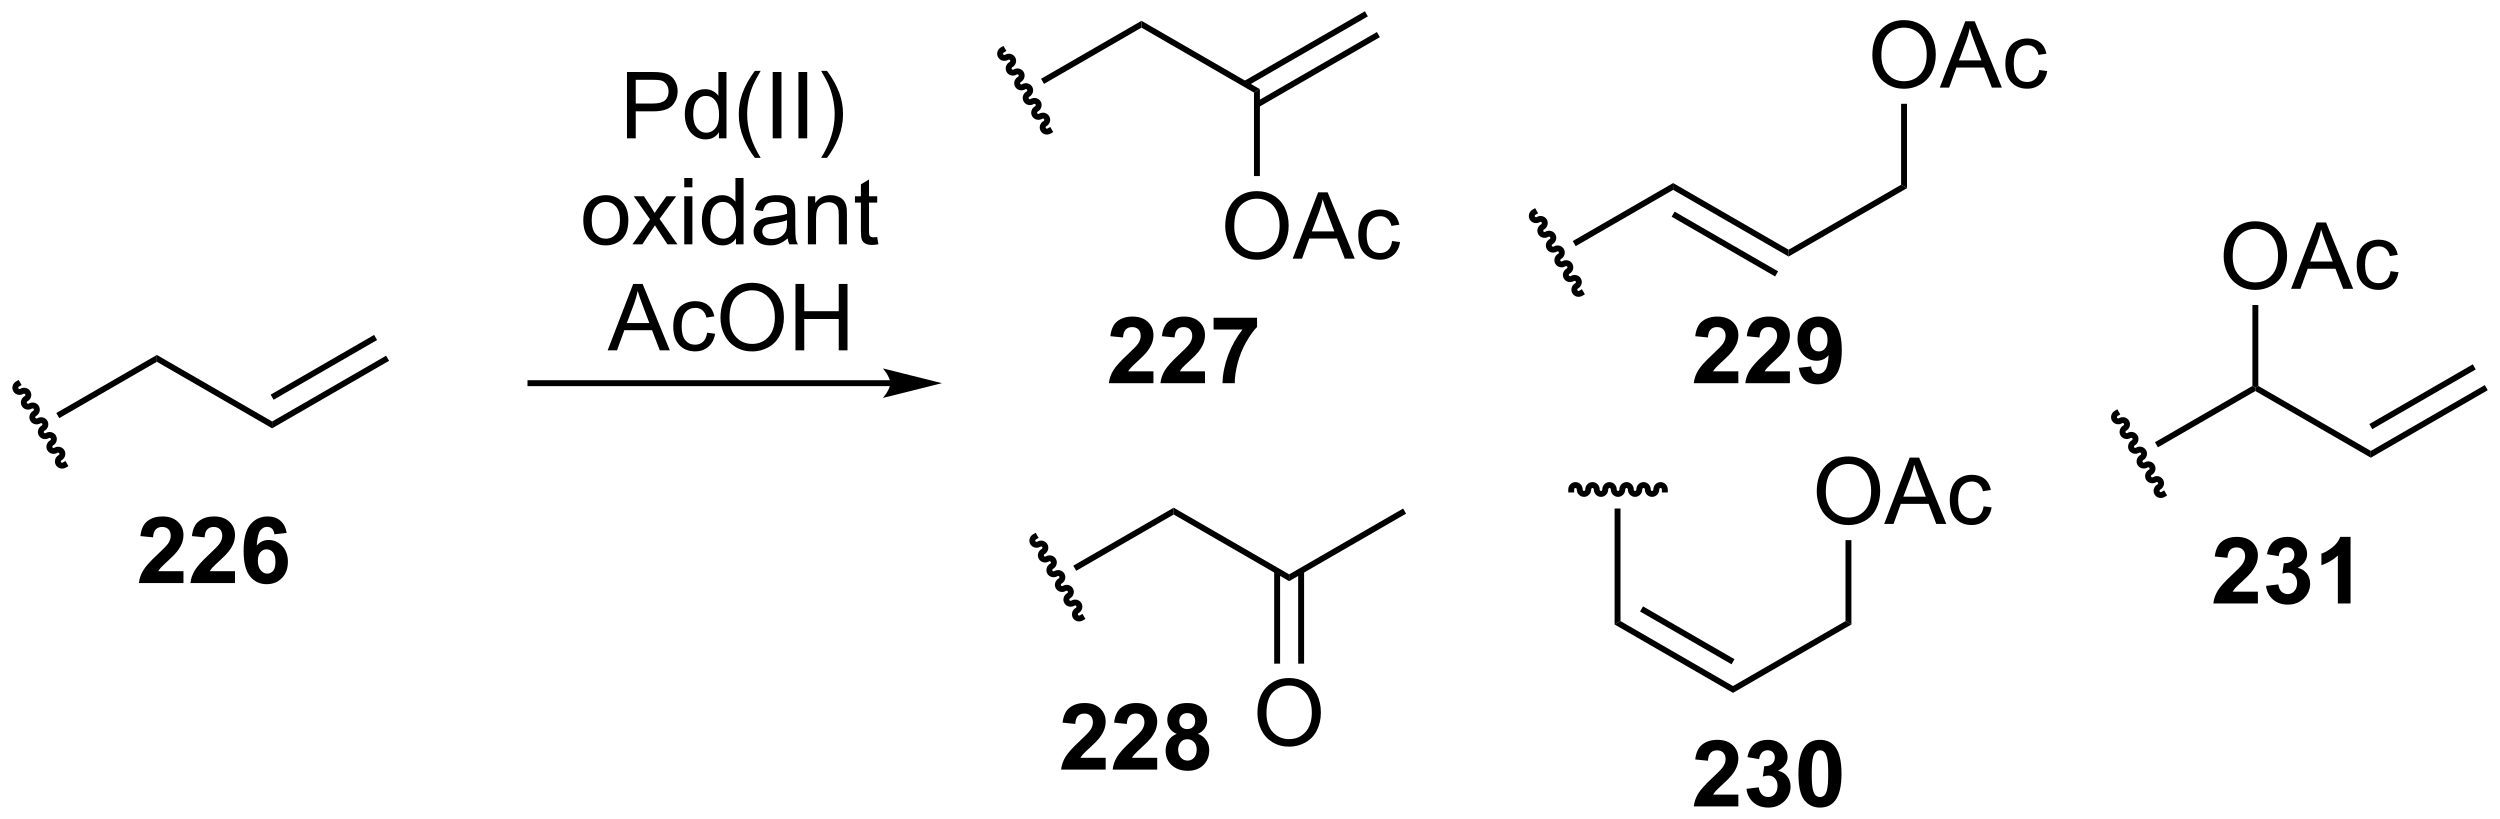 <?xml version="1.0" encoding="UTF-8"?>
<!DOCTYPE svg PUBLIC '-//W3C//DTD SVG 1.0//EN'
          'http://www.w3.org/TR/2001/REC-SVG-20010904/DTD/svg10.dtd'>
<svg stroke-dasharray="none" shape-rendering="auto" xmlns="http://www.w3.org/2000/svg" font-family="'Dialog'" text-rendering="auto" width="592" fill-opacity="1" color-interpolation="auto" color-rendering="auto" preserveAspectRatio="xMidYMid meet" font-size="12px" viewBox="0 0 592 194" fill="black" xmlns:xlink="http://www.w3.org/1999/xlink" stroke="black" image-rendering="auto" stroke-miterlimit="10" stroke-linecap="square" stroke-linejoin="miter" font-style="normal" stroke-width="1" height="194" stroke-dashoffset="0" font-weight="normal" stroke-opacity="1"
><!--Generated by the Batik Graphics2D SVG Generator--><defs id="genericDefs"
  /><g
  ><defs id="defs1"
    ><clipPath clipPathUnits="userSpaceOnUse" id="clipPath1"
      ><path d="M2.29 0.813 L224.196 0.813 L224.196 73.524 L2.29 73.524 L2.29 0.813 Z"
      /></clipPath
      ><clipPath clipPathUnits="userSpaceOnUse" id="clipPath2"
      ><path d="M1.301 -0.972 L1.301 69.718 L217.037 69.718 L217.037 -0.972 Z"
      /></clipPath
    ></defs
    ><g transform="scale(2.667,2.667) translate(-2.29,-0.813) matrix(1.029,0,0,1.029,0.952,1.813)"
    ><path d="M6.413 35.108 L6.157 34.666 L14.826 29.661 L14.826 30.25 Z" stroke="none" clip-path="url(#clipPath2)"
    /></g
    ><g transform="matrix(2.743,0,0,2.743,-3.569,2.667)"
    ><path d="M14.826 30.25 L14.826 29.661 L24.793 35.415 L24.793 36.004 Z" stroke="none" clip-path="url(#clipPath2)"
    /></g
    ><g transform="matrix(2.743,0,0,2.743,-3.569,2.667)"
    ><path d="M24.793 36.004 L24.793 35.415 L34.632 29.734 L34.888 30.176 ZM24.921 33.538 L33.852 28.382 L33.597 27.94 L24.666 33.097 Z" stroke="none" clip-path="url(#clipPath2)"
    /></g
    ><g stroke-width="0.51" transform="matrix(2.743,0,0,2.743,-3.569,2.667)"
    ><path fill="none" d="M2.819 32.175 C2.636 32.28 2.57 32.508 2.671 32.684 C2.772 32.86 3.003 32.917 3.186 32.811 C3.369 32.705 3.6 32.762 3.701 32.938 C3.803 33.114 3.736 33.342 3.553 33.447 C3.37 33.553 3.304 33.781 3.406 33.957 C3.507 34.133 3.738 34.189 3.921 34.084 C4.104 33.978 4.334 34.035 4.436 34.21 C4.537 34.386 4.471 34.614 4.288 34.72 C4.105 34.825 4.039 35.054 4.14 35.229 C4.242 35.405 4.473 35.462 4.655 35.356 C4.838 35.251 5.069 35.307 5.171 35.483 C5.272 35.659 5.206 35.887 5.023 35.992 C4.84 36.098 4.774 36.326 4.875 36.502 C4.977 36.678 5.207 36.734 5.39 36.629 C5.573 36.523 5.804 36.58 5.905 36.755 C6.007 36.931 5.941 37.159 5.758 37.265 C5.575 37.371 5.508 37.599 5.61 37.775 C5.711 37.95 5.942 38.007 6.125 37.901 C6.308 37.796 6.539 37.852 6.64 38.028 C6.742 38.204 6.675 38.432 6.492 38.538 C6.309 38.643 6.243 38.871 6.345 39.047 C6.446 39.223 6.677 39.279 6.86 39.174" clip-path="url(#clipPath2)"
    /></g
    ><g transform="matrix(2.743,0,0,2.743,-3.569,2.667)"
    ><path d="M78.155 31.851 L47.095 31.851 L46.84 31.851 L46.84 32.361 L47.095 32.361 L78.155 32.361 L78.41 32.361 L78.41 31.851 L78.155 31.851 ZM82.62 32.106 L77.518 30.831 C77.518 30.831 78.155 31.548 78.155 32.106 C78.155 32.664 77.518 33.382 77.518 33.382 Z" stroke="none" clip-path="url(#clipPath2)"
    /></g
    ><g transform="matrix(2.743,0,0,2.743,-3.569,2.667)"
    ><path d="M55.427 10.969 L55.427 5.242 L57.589 5.242 Q58.159 5.242 58.458 5.297 Q58.88 5.367 59.164 5.565 Q59.45 5.761 59.625 6.117 Q59.8 6.471 59.8 6.899 Q59.8 7.628 59.333 8.136 Q58.87 8.641 57.654 8.641 L56.185 8.641 L56.185 10.969 L55.427 10.969 ZM56.185 7.964 L57.667 7.964 Q58.401 7.964 58.708 7.69 Q59.018 7.417 59.018 6.922 Q59.018 6.563 58.836 6.307 Q58.654 6.05 58.357 5.969 Q58.167 5.917 57.651 5.917 L56.185 5.917 L56.185 7.964 ZM63.365 10.969 L63.365 10.445 Q62.971 11.063 62.206 11.063 Q61.708 11.063 61.292 10.789 Q60.878 10.516 60.648 10.026 Q60.419 9.534 60.419 8.899 Q60.419 8.276 60.625 7.771 Q60.833 7.266 61.247 6.997 Q61.661 6.727 62.175 6.727 Q62.55 6.727 62.841 6.886 Q63.135 7.042 63.318 7.297 L63.318 5.242 L64.018 5.242 L64.018 10.969 L63.365 10.969 ZM61.143 8.899 Q61.143 9.695 61.479 10.091 Q61.815 10.485 62.271 10.485 Q62.732 10.485 63.055 10.107 Q63.378 9.729 63.378 8.956 Q63.378 8.104 63.05 7.706 Q62.721 7.307 62.24 7.307 Q61.771 7.307 61.456 7.69 Q61.143 8.073 61.143 8.899 ZM66.468 12.654 Q65.884 11.919 65.481 10.935 Q65.079 9.948 65.079 8.893 Q65.079 7.964 65.382 7.112 Q65.733 6.125 66.468 5.143 L66.97 5.143 Q66.499 5.956 66.345 6.305 Q66.108 6.844 65.97 7.43 Q65.803 8.159 65.803 8.899 Q65.803 10.776 66.97 12.654 L66.468 12.654 ZM68.007 10.969 L68.007 5.242 L68.764 5.242 L68.764 10.969 L68.007 10.969 ZM70.229 10.969 L70.229 5.242 L70.987 5.242 L70.987 10.969 L70.229 10.969 ZM72.694 12.654 L72.189 12.654 Q73.358 10.776 73.358 8.899 Q73.358 8.164 73.189 7.44 Q73.056 6.854 72.819 6.315 Q72.665 5.964 72.189 5.143 L72.694 5.143 Q73.428 6.125 73.78 7.112 Q74.079 7.964 74.079 8.893 Q74.079 9.948 73.676 10.935 Q73.272 11.919 72.694 12.654 Z" stroke="none" clip-path="url(#clipPath2)"
    /></g
    ><g transform="matrix(2.743,0,0,2.743,-3.569,2.667)"
    ><path d="M51.657 18.043 Q51.657 16.892 52.298 16.338 Q52.835 15.877 53.603 15.877 Q54.46 15.877 55.001 16.437 Q55.545 16.997 55.545 17.986 Q55.545 18.786 55.303 19.247 Q55.064 19.705 54.605 19.96 Q54.147 20.213 53.603 20.213 Q52.733 20.213 52.194 19.655 Q51.657 19.096 51.657 18.043 ZM52.382 18.043 Q52.382 18.84 52.728 19.239 Q53.077 19.634 53.603 19.634 Q54.126 19.634 54.473 19.236 Q54.822 18.838 54.822 18.02 Q54.822 17.252 54.473 16.856 Q54.124 16.457 53.603 16.457 Q53.077 16.457 52.728 16.853 Q52.382 17.247 52.382 18.043 ZM55.901 20.119 L57.417 17.963 L56.013 15.97 L56.893 15.97 L57.529 16.942 Q57.708 17.221 57.818 17.408 Q57.99 17.15 58.135 16.95 L58.833 15.97 L59.674 15.97 L58.24 17.924 L59.784 20.119 L58.919 20.119 L58.068 18.83 L57.841 18.481 L56.753 20.119 L55.901 20.119 ZM60.372 15.2 L60.372 14.392 L61.075 14.392 L61.075 15.2 L60.372 15.2 ZM60.372 20.119 L60.372 15.97 L61.075 15.97 L61.075 20.119 L60.372 20.119 ZM64.837 20.119 L64.837 19.596 Q64.444 20.213 63.678 20.213 Q63.181 20.213 62.764 19.939 Q62.35 19.666 62.121 19.176 Q61.892 18.684 61.892 18.049 Q61.892 17.426 62.098 16.921 Q62.306 16.416 62.72 16.148 Q63.134 15.877 63.647 15.877 Q64.022 15.877 64.314 16.036 Q64.608 16.192 64.79 16.447 L64.79 14.392 L65.491 14.392 L65.491 20.119 L64.837 20.119 ZM62.616 18.049 Q62.616 18.846 62.952 19.241 Q63.288 19.634 63.743 19.634 Q64.204 19.634 64.527 19.257 Q64.85 18.879 64.85 18.106 Q64.85 17.254 64.522 16.856 Q64.194 16.457 63.712 16.457 Q63.243 16.457 62.928 16.84 Q62.616 17.223 62.616 18.049 ZM69.302 19.606 Q68.911 19.939 68.549 20.077 Q68.19 20.213 67.776 20.213 Q67.091 20.213 66.724 19.879 Q66.357 19.543 66.357 19.025 Q66.357 18.721 66.495 18.468 Q66.635 18.215 66.859 18.064 Q67.083 17.911 67.365 17.832 Q67.573 17.778 67.99 17.728 Q68.841 17.627 69.245 17.486 Q69.247 17.34 69.247 17.301 Q69.247 16.872 69.049 16.697 Q68.779 16.457 68.247 16.457 Q67.753 16.457 67.516 16.632 Q67.279 16.806 67.167 17.247 L66.479 17.153 Q66.573 16.713 66.786 16.442 Q67.003 16.168 67.409 16.023 Q67.815 15.877 68.349 15.877 Q68.88 15.877 69.211 16.002 Q69.544 16.127 69.701 16.317 Q69.857 16.504 69.919 16.793 Q69.956 16.973 69.956 17.442 L69.956 18.379 Q69.956 19.361 70 19.622 Q70.044 19.879 70.177 20.119 L69.443 20.119 Q69.333 19.9 69.302 19.606 ZM69.245 18.036 Q68.862 18.192 68.096 18.301 Q67.661 18.364 67.482 18.442 Q67.302 18.52 67.203 18.671 Q67.107 18.822 67.107 19.004 Q67.107 19.286 67.32 19.473 Q67.534 19.661 67.943 19.661 Q68.349 19.661 68.664 19.483 Q68.982 19.306 69.13 18.997 Q69.245 18.759 69.245 18.293 L69.245 18.036 ZM71.046 20.119 L71.046 15.97 L71.678 15.97 L71.678 16.559 Q72.134 15.877 72.999 15.877 Q73.374 15.877 73.686 16.012 Q74.001 16.145 74.157 16.364 Q74.314 16.582 74.376 16.884 Q74.415 17.08 74.415 17.567 L74.415 20.119 L73.712 20.119 L73.712 17.596 Q73.712 17.166 73.629 16.952 Q73.548 16.739 73.34 16.614 Q73.132 16.486 72.85 16.486 Q72.4 16.486 72.074 16.773 Q71.749 17.056 71.749 17.853 L71.749 20.119 L71.046 20.119 ZM77.029 19.489 L77.13 20.111 Q76.833 20.174 76.599 20.174 Q76.216 20.174 76.005 20.054 Q75.794 19.931 75.708 19.733 Q75.622 19.536 75.622 18.903 L75.622 16.517 L75.107 16.517 L75.107 15.97 L75.622 15.97 L75.622 14.942 L76.323 14.52 L76.323 15.97 L77.029 15.97 L77.029 16.517 L76.323 16.517 L76.323 18.942 Q76.323 19.244 76.359 19.33 Q76.396 19.416 76.479 19.468 Q76.565 19.517 76.721 19.517 Q76.838 19.517 77.029 19.489 Z" stroke="none" clip-path="url(#clipPath2)"
    /></g
    ><g transform="matrix(2.743,0,0,2.743,-3.569,2.667)"
    ><path d="M53.762 29.269 L55.962 23.542 L56.78 23.542 L59.124 29.269 L58.259 29.269 L57.592 27.535 L55.197 27.535 L54.569 29.269 L53.762 29.269 ZM55.415 26.917 L57.358 26.917 L56.759 25.331 Q56.486 24.607 56.353 24.144 Q56.243 24.693 56.045 25.238 L55.415 26.917 ZM62.345 27.748 L63.038 27.839 Q62.923 28.553 62.457 28.959 Q61.991 29.363 61.311 29.363 Q60.46 29.363 59.941 28.805 Q59.423 28.248 59.423 27.209 Q59.423 26.537 59.645 26.035 Q59.868 25.529 60.324 25.279 Q60.78 25.027 61.314 25.027 Q61.991 25.027 62.42 25.368 Q62.85 25.709 62.97 26.339 L62.288 26.443 Q62.189 26.027 61.941 25.816 Q61.694 25.605 61.342 25.605 Q60.811 25.605 60.478 25.985 Q60.147 26.365 60.147 27.191 Q60.147 28.027 60.467 28.407 Q60.788 28.785 61.303 28.785 Q61.717 28.785 61.993 28.532 Q62.272 28.277 62.345 27.748 ZM63.499 26.48 Q63.499 25.053 64.264 24.248 Q65.03 23.441 66.241 23.441 Q67.032 23.441 67.668 23.821 Q68.306 24.199 68.639 24.876 Q68.975 25.553 68.975 26.412 Q68.975 27.285 68.624 27.972 Q68.272 28.66 67.626 29.014 Q66.983 29.368 66.236 29.368 Q65.428 29.368 64.79 28.977 Q64.155 28.584 63.827 27.91 Q63.499 27.232 63.499 26.48 ZM64.28 26.49 Q64.28 27.527 64.835 28.123 Q65.392 28.717 66.233 28.717 Q67.087 28.717 67.639 28.115 Q68.194 27.514 68.194 26.41 Q68.194 25.709 67.957 25.188 Q67.72 24.667 67.264 24.381 Q66.811 24.092 66.243 24.092 Q65.439 24.092 64.858 24.646 Q64.28 25.199 64.28 26.49 ZM69.974 29.269 L69.974 23.542 L70.732 23.542 L70.732 25.894 L73.708 25.894 L73.708 23.542 L74.466 23.542 L74.466 29.269 L73.708 29.269 L73.708 26.568 L70.732 26.568 L70.732 29.269 L69.974 29.269 Z" stroke="none" clip-path="url(#clipPath2)"
    /></g
    ><g transform="matrix(2.743,0,0,2.743,-3.569,2.667)"
    ><path d="M94.21 48.303 L93.955 47.861 L102.624 42.856 L102.624 43.445 Z" stroke="none" clip-path="url(#clipPath2)"
    /></g
    ><g transform="matrix(2.743,0,0,2.743,-3.569,2.667)"
    ><path d="M102.624 43.445 L102.624 42.856 L112.591 48.61 L112.591 49.199 Z" stroke="none" clip-path="url(#clipPath2)"
    /></g
    ><g transform="matrix(2.743,0,0,2.743,-3.569,2.667)"
    ><path d="M112.591 49.199 L112.591 48.61 L122.43 42.929 L122.685 43.371 Z" stroke="none" clip-path="url(#clipPath2)"
    /></g
    ><g stroke-width="0.51" transform="matrix(2.743,0,0,2.743,-3.569,2.667)"
    ><path fill="none" d="M90.616 45.37 C90.433 45.475 90.367 45.703 90.468 45.879 C90.57 46.055 90.8 46.112 90.984 46.006 C91.166 45.9 91.397 45.957 91.499 46.133 C91.6 46.309 91.534 46.537 91.351 46.642 C91.168 46.748 91.102 46.976 91.203 47.152 C91.305 47.327 91.535 47.384 91.718 47.279 C91.901 47.173 92.132 47.23 92.233 47.405 C92.335 47.581 92.269 47.809 92.086 47.915 C91.903 48.02 91.836 48.249 91.938 48.424 C92.039 48.6 92.27 48.657 92.453 48.551 C92.636 48.446 92.867 48.502 92.968 48.678 C93.07 48.854 93.003 49.082 92.82 49.187 C92.637 49.293 92.571 49.521 92.673 49.697 C92.774 49.873 93.005 49.929 93.188 49.824 C93.371 49.718 93.601 49.775 93.703 49.95 C93.804 50.126 93.738 50.354 93.555 50.46 C93.372 50.566 93.306 50.794 93.407 50.969 C93.509 51.145 93.739 51.202 93.922 51.096 C94.105 50.991 94.336 51.047 94.438 51.223 C94.539 51.399 94.473 51.627 94.29 51.733 C94.107 51.838 94.041 52.066 94.142 52.242 C94.243 52.418 94.474 52.474 94.657 52.369" clip-path="url(#clipPath2)"
    /></g
    ><g transform="matrix(2.743,0,0,2.743,-3.569,2.667)"
    ><path d="M109.854 60.599 Q109.854 59.172 110.619 58.367 Q111.385 57.56 112.596 57.56 Q113.388 57.56 114.023 57.94 Q114.661 58.318 114.994 58.995 Q115.33 59.672 115.33 60.532 Q115.33 61.404 114.979 62.091 Q114.627 62.779 113.981 63.133 Q113.338 63.487 112.591 63.487 Q111.783 63.487 111.145 63.097 Q110.51 62.703 110.182 62.029 Q109.854 61.352 109.854 60.599 ZM110.635 60.61 Q110.635 61.646 111.19 62.242 Q111.747 62.836 112.588 62.836 Q113.442 62.836 113.994 62.235 Q114.549 61.633 114.549 60.529 Q114.549 59.828 114.312 59.308 Q114.075 58.787 113.619 58.5 Q113.166 58.211 112.598 58.211 Q111.794 58.211 111.213 58.766 Q110.635 59.318 110.635 60.61 Z" stroke="none" clip-path="url(#clipPath2)"
    /></g
    ><g transform="matrix(2.743,0,0,2.743,-3.569,2.667)"
    ><path d="M111.3 48.307 L111.3 56.32 L111.81 56.32 L111.81 48.307 ZM113.371 48.307 L113.371 56.32 L113.882 56.32 L113.882 48.307 Z" stroke="none" clip-path="url(#clipPath2)"
    /></g
    ><g transform="matrix(2.743,0,0,2.743,-3.569,2.667)"
    ><path d="M91.43 6.27 L91.175 5.828 L99.844 0.823 L99.844 1.413 Z" stroke="none" clip-path="url(#clipPath2)"
    /></g
    ><g transform="matrix(2.743,0,0,2.743,-3.569,2.667)"
    ><path d="M99.844 1.413 L99.844 0.823 L110.066 6.725 L109.555 7.02 Z" stroke="none" clip-path="url(#clipPath2)"
    /></g
    ><g transform="matrix(2.743,0,0,2.743,-3.569,2.667)"
    ><path d="M109.938 8.289 L120.423 2.236 L120.168 1.794 L109.683 7.847 ZM108.902 6.495 L119.387 0.442 L119.132 0 L108.647 6.053 Z" stroke="none" clip-path="url(#clipPath2)"
    /></g
    ><g stroke-width="0.51" transform="matrix(2.743,0,0,2.743,-3.569,2.667)"
    ><path fill="none" d="M87.836 3.337 C87.653 3.443 87.587 3.671 87.688 3.847 C87.79 4.022 88.02 4.079 88.204 3.974 C88.386 3.868 88.617 3.925 88.719 4.1 C88.82 4.276 88.754 4.504 88.571 4.61 C88.388 4.716 88.322 4.944 88.423 5.119 C88.525 5.295 88.755 5.352 88.938 5.246 C89.121 5.141 89.352 5.197 89.453 5.373 C89.555 5.549 89.489 5.777 89.306 5.883 C89.123 5.988 89.056 6.216 89.158 6.392 C89.259 6.568 89.49 6.624 89.673 6.519 C89.856 6.413 90.087 6.47 90.188 6.646 C90.29 6.821 90.223 7.049 90.04 7.155 C89.857 7.261 89.791 7.489 89.893 7.665 C89.994 7.84 90.225 7.897 90.408 7.791 C90.591 7.686 90.821 7.742 90.923 7.918 C91.024 8.094 90.958 8.322 90.775 8.428 C90.592 8.533 90.526 8.761 90.627 8.937 C90.729 9.113 90.959 9.17 91.142 9.064 C91.325 8.958 91.556 9.015 91.657 9.191 C91.759 9.366 91.693 9.595 91.51 9.7 C91.327 9.806 91.261 10.034 91.362 10.21 C91.463 10.385 91.694 10.442 91.877 10.336" clip-path="url(#clipPath2)"
    /></g
    ><g transform="matrix(2.743,0,0,2.743,-3.569,2.667)"
    ><path d="M107.074 18.567 Q107.074 17.14 107.839 16.335 Q108.605 15.528 109.816 15.528 Q110.608 15.528 111.243 15.908 Q111.881 16.286 112.214 16.963 Q112.55 17.64 112.55 18.499 Q112.55 19.372 112.199 20.059 Q111.847 20.747 111.201 21.101 Q110.558 21.455 109.811 21.455 Q109.003 21.455 108.365 21.064 Q107.73 20.671 107.402 19.997 Q107.074 19.319 107.074 18.567 ZM107.855 18.577 Q107.855 19.614 108.41 20.21 Q108.967 20.804 109.808 20.804 Q110.662 20.804 111.214 20.202 Q111.769 19.601 111.769 18.497 Q111.769 17.796 111.532 17.275 Q111.295 16.754 110.839 16.468 Q110.386 16.179 109.818 16.179 Q109.014 16.179 108.433 16.733 Q107.855 17.286 107.855 18.577 ZM112.895 21.356 L115.096 15.629 L115.913 15.629 L118.257 21.356 L117.393 21.356 L116.726 19.622 L114.33 19.622 L113.703 21.356 L112.895 21.356 ZM114.549 19.004 L116.492 19.004 L115.893 17.418 Q115.619 16.694 115.486 16.231 Q115.377 16.78 115.179 17.325 L114.549 19.004 ZM121.479 19.835 L122.171 19.926 Q122.057 20.64 121.591 21.046 Q121.124 21.45 120.445 21.45 Q119.593 21.45 119.075 20.892 Q118.557 20.335 118.557 19.296 Q118.557 18.624 118.778 18.122 Q119.002 17.616 119.458 17.366 Q119.913 17.114 120.447 17.114 Q121.124 17.114 121.554 17.455 Q121.984 17.796 122.104 18.426 L121.421 18.53 Q121.322 18.114 121.075 17.903 Q120.828 17.692 120.476 17.692 Q119.945 17.692 119.611 18.072 Q119.281 18.452 119.281 19.278 Q119.281 20.114 119.601 20.494 Q119.921 20.872 120.437 20.872 Q120.851 20.872 121.127 20.619 Q121.406 20.364 121.479 19.835 Z" stroke="none" clip-path="url(#clipPath2)"
    /></g
    ><g transform="matrix(2.743,0,0,2.743,-3.569,2.667)"
    ><path d="M109.555 7.02 L110.066 6.725 L110.066 14.228 L109.555 14.228 Z" stroke="none" clip-path="url(#clipPath2)"
    /></g
    ><g transform="matrix(2.743,0,0,2.743,-3.569,2.667)"
    ><path d="M187.59 37.645 L187.335 37.203 L195.749 32.346 L196.004 32.493 L196.004 32.787 Z" stroke="none" clip-path="url(#clipPath2)"
    /></g
    ><g transform="matrix(2.743,0,0,2.743,-3.569,2.667)"
    ><path d="M196.004 32.787 L196.004 32.493 L196.259 32.346 L205.97 37.953 L205.97 38.542 Z" stroke="none" clip-path="url(#clipPath2)"
    /></g
    ><g transform="matrix(2.743,0,0,2.743,-3.569,2.667)"
    ><path d="M205.97 38.542 L205.97 37.953 L215.81 32.272 L216.065 32.714 ZM206.098 36.076 L215.029 30.92 L214.774 30.478 L205.843 35.634 Z" stroke="none" clip-path="url(#clipPath2)"
    /></g
    ><g stroke-width="0.51" transform="matrix(2.743,0,0,2.743,-3.569,2.667)"
    ><path fill="none" d="M183.996 34.712 C183.813 34.818 183.747 35.046 183.848 35.222 C183.95 35.397 184.18 35.454 184.363 35.349 C184.546 35.243 184.777 35.3 184.879 35.475 C184.98 35.651 184.914 35.879 184.731 35.985 C184.548 36.09 184.482 36.319 184.583 36.494 C184.685 36.67 184.915 36.727 185.098 36.621 C185.281 36.515 185.512 36.572 185.613 36.748 C185.715 36.924 185.649 37.152 185.465 37.257 C185.282 37.363 185.216 37.591 185.318 37.767 C185.419 37.943 185.65 37.999 185.833 37.894 C186.016 37.788 186.246 37.845 186.348 38.02 C186.449 38.196 186.383 38.424 186.2 38.53 C186.017 38.636 185.951 38.864 186.053 39.039 C186.154 39.215 186.385 39.272 186.568 39.166 C186.751 39.06 186.981 39.117 187.083 39.293 C187.184 39.469 187.118 39.697 186.935 39.803 C186.752 39.908 186.686 40.136 186.787 40.312 C186.889 40.488 187.119 40.544 187.302 40.439 C187.485 40.333 187.716 40.39 187.817 40.566 C187.919 40.741 187.853 40.969 187.67 41.075 C187.487 41.181 187.421 41.409 187.522 41.585 C187.623 41.76 187.854 41.817 188.037 41.711" clip-path="url(#clipPath2)"
    /></g
    ><g transform="matrix(2.743,0,0,2.743,-3.569,2.667)"
    ><path d="M193.267 21.17 Q193.267 19.743 194.032 18.938 Q194.798 18.131 196.009 18.131 Q196.801 18.131 197.436 18.511 Q198.074 18.889 198.407 19.566 Q198.743 20.243 198.743 21.102 Q198.743 21.975 198.392 22.662 Q198.04 23.35 197.394 23.704 Q196.751 24.058 196.004 24.058 Q195.196 24.058 194.558 23.667 Q193.923 23.274 193.595 22.6 Q193.267 21.923 193.267 21.17 ZM194.048 21.18 Q194.048 22.217 194.603 22.813 Q195.16 23.407 196.001 23.407 Q196.855 23.407 197.407 22.805 Q197.962 22.204 197.962 21.1 Q197.962 20.399 197.725 19.878 Q197.488 19.358 197.032 19.071 Q196.579 18.782 196.012 18.782 Q195.207 18.782 194.626 19.337 Q194.048 19.889 194.048 21.18 ZM199.088 23.959 L201.289 18.233 L202.107 18.233 L204.45 23.959 L203.586 23.959 L202.919 22.225 L200.523 22.225 L199.896 23.959 L199.088 23.959 ZM200.742 21.608 L202.685 21.608 L202.086 20.022 Q201.812 19.298 201.679 18.834 Q201.57 19.384 201.372 19.928 L200.742 21.608 ZM207.672 22.438 L208.364 22.529 Q208.25 23.243 207.784 23.649 Q207.317 24.053 206.638 24.053 Q205.786 24.053 205.268 23.496 Q204.75 22.938 204.75 21.899 Q204.75 21.227 204.971 20.725 Q205.195 20.22 205.651 19.97 Q206.107 19.717 206.64 19.717 Q207.317 19.717 207.747 20.058 Q208.177 20.399 208.297 21.029 L207.614 21.134 Q207.515 20.717 207.268 20.506 Q207.021 20.295 206.669 20.295 Q206.138 20.295 205.804 20.675 Q205.474 21.055 205.474 21.881 Q205.474 22.717 205.794 23.097 Q206.114 23.475 206.63 23.475 Q207.044 23.475 207.32 23.222 Q207.599 22.967 207.672 22.438 Z" stroke="none" clip-path="url(#clipPath2)"
    /></g
    ><g transform="matrix(2.743,0,0,2.743,-3.569,2.667)"
    ><path d="M196.259 32.346 L196.004 32.493 L195.749 32.346 L195.749 25.357 L196.259 25.357 Z" stroke="none" clip-path="url(#clipPath2)"
    /></g
    ><g transform="matrix(2.743,0,0,2.743,-3.569,2.667)"
    ><path d="M137.328 20.277 L137.073 19.836 L145.741 14.831 L145.741 15.42 Z" stroke="none" clip-path="url(#clipPath2)"
    /></g
    ><g transform="matrix(2.743,0,0,2.743,-3.569,2.667)"
    ><path d="M145.741 15.42 L145.741 14.831 L155.708 20.585 L155.708 21.174 ZM145.614 17.738 L154.545 22.895 L154.8 22.453 L145.869 17.296 Z" stroke="none" clip-path="url(#clipPath2)"
    /></g
    ><g transform="matrix(2.743,0,0,2.743,-3.569,2.667)"
    ><path d="M155.708 21.174 L155.708 20.585 L165.42 14.978 L165.93 15.273 Z" stroke="none" clip-path="url(#clipPath2)"
    /></g
    ><g stroke-width="0.51" transform="matrix(2.743,0,0,2.743,-3.569,2.667)"
    ><path fill="none" d="M133.734 17.345 C133.551 17.45 133.485 17.678 133.586 17.854 C133.688 18.03 133.918 18.087 134.101 17.981 C134.284 17.875 134.515 17.932 134.616 18.108 C134.718 18.284 134.651 18.512 134.469 18.617 C134.285 18.723 134.219 18.951 134.321 19.127 C134.422 19.302 134.653 19.359 134.836 19.254 C135.019 19.148 135.25 19.205 135.351 19.38 C135.452 19.556 135.386 19.784 135.203 19.89 C135.02 19.995 134.954 20.224 135.055 20.399 C135.157 20.575 135.387 20.632 135.571 20.526 C135.754 20.421 135.984 20.477 136.086 20.653 C136.187 20.829 136.121 21.057 135.938 21.162 C135.755 21.268 135.689 21.496 135.79 21.672 C135.892 21.848 136.122 21.904 136.305 21.799 C136.488 21.693 136.719 21.75 136.82 21.925 C136.922 22.101 136.856 22.329 136.673 22.435 C136.49 22.541 136.423 22.769 136.525 22.945 C136.626 23.12 136.857 23.177 137.04 23.071 C137.223 22.966 137.454 23.022 137.555 23.198 C137.656 23.374 137.59 23.602 137.407 23.708 C137.224 23.813 137.158 24.041 137.26 24.217 C137.361 24.393 137.592 24.45 137.775 24.344" clip-path="url(#clipPath2)"
    /></g
    ><g transform="matrix(2.743,0,0,2.743,-3.569,2.667)"
    ><path d="M162.938 3.803 Q162.938 2.376 163.704 1.571 Q164.469 0.763 165.68 0.763 Q166.472 0.763 167.107 1.144 Q167.745 1.521 168.079 2.198 Q168.415 2.876 168.415 3.735 Q168.415 4.607 168.063 5.295 Q167.712 5.982 167.066 6.336 Q166.422 6.691 165.675 6.691 Q164.868 6.691 164.23 6.3 Q163.594 5.907 163.266 5.232 Q162.938 4.555 162.938 3.803 ZM163.719 3.813 Q163.719 4.849 164.274 5.446 Q164.831 6.04 165.672 6.04 Q166.527 6.04 167.079 5.438 Q167.633 4.836 167.633 3.732 Q167.633 3.032 167.396 2.511 Q167.159 1.99 166.704 1.704 Q166.25 1.415 165.683 1.415 Q164.878 1.415 164.297 1.969 Q163.719 2.521 163.719 3.813 ZM168.76 6.592 L170.96 0.865 L171.778 0.865 L174.122 6.592 L173.257 6.592 L172.59 4.857 L170.195 4.857 L169.567 6.592 L168.76 6.592 ZM170.413 4.24 L172.356 4.24 L171.757 2.654 Q171.484 1.93 171.351 1.467 Q171.241 2.016 171.043 2.56 L170.413 4.24 ZM177.343 5.071 L178.036 5.162 Q177.921 5.875 177.455 6.282 Q176.989 6.685 176.309 6.685 Q175.458 6.685 174.939 6.128 Q174.421 5.571 174.421 4.532 Q174.421 3.86 174.643 3.357 Q174.866 2.852 175.322 2.602 Q175.778 2.349 176.312 2.349 Q176.989 2.349 177.418 2.691 Q177.848 3.032 177.968 3.662 L177.286 3.766 Q177.187 3.349 176.939 3.139 Q176.692 2.928 176.34 2.928 Q175.809 2.928 175.476 3.308 Q175.145 3.688 175.145 4.513 Q175.145 5.349 175.465 5.73 Q175.786 6.107 176.301 6.107 Q176.715 6.107 176.991 5.855 Q177.27 5.599 177.343 5.071 Z" stroke="none" clip-path="url(#clipPath2)"
    /></g
    ><g transform="matrix(2.743,0,0,2.743,-3.569,2.667)"
    ><path d="M165.93 15.273 L165.42 14.978 L165.42 7.989 L165.93 7.989 Z" stroke="none" clip-path="url(#clipPath2)"
    /></g
    ><g transform="matrix(2.743,0,0,2.743,-3.569,2.667)"
    ><path d="M140.688 42.929 L141.198 42.929 L141.198 52.645 L140.688 52.94 Z" stroke="none" clip-path="url(#clipPath2)"
    /></g
    ><g transform="matrix(2.743,0,0,2.743,-3.569,2.667)"
    ><path d="M140.688 52.94 L141.198 52.645 L150.909 58.252 L150.909 58.842 ZM142.887 51.818 L150.782 56.376 L151.037 55.934 L143.142 51.376 Z" stroke="none" clip-path="url(#clipPath2)"
    /></g
    ><g transform="matrix(2.743,0,0,2.743,-3.569,2.667)"
    ><path d="M150.909 58.842 L150.909 58.252 L160.621 52.645 L161.131 52.94 Z" stroke="none" clip-path="url(#clipPath2)"
    /></g
    ><g stroke-width="0.51" transform="matrix(2.743,0,0,2.743,-3.569,2.667)"
    ><path fill="none" d="M145.024 41.284 C145.024 41.073 144.86 40.901 144.657 40.901 C144.454 40.901 144.29 41.073 144.29 41.284 C144.29 41.495 144.125 41.667 143.922 41.667 C143.719 41.667 143.555 41.495 143.555 41.284 C143.555 41.073 143.391 40.901 143.188 40.901 C142.985 40.901 142.82 41.073 142.82 41.284 C142.82 41.495 142.656 41.667 142.453 41.667 C142.25 41.667 142.085 41.495 142.085 41.284 C142.085 41.073 141.921 40.901 141.718 40.901 C141.515 40.901 141.351 41.073 141.351 41.284 C141.351 41.495 141.186 41.667 140.983 41.667 C140.78 41.667 140.616 41.495 140.616 41.284 C140.616 41.073 140.452 40.901 140.249 40.901 C140.046 40.901 139.881 41.073 139.881 41.284 C139.881 41.495 139.717 41.667 139.514 41.667 C139.311 41.667 139.147 41.495 139.147 41.284 C139.147 41.073 138.982 40.901 138.779 40.901 C138.576 40.901 138.412 41.073 138.412 41.284 C138.412 41.495 138.247 41.667 138.044 41.667 C137.842 41.667 137.677 41.495 137.677 41.284 C137.677 41.073 137.513 40.901 137.31 40.901 C137.107 40.901 136.942 41.073 136.942 41.284" clip-path="url(#clipPath2)"
    /></g
    ><g transform="matrix(2.743,0,0,2.743,-3.569,2.667)"
    ><path d="M158.139 41.47 Q158.139 40.043 158.905 39.238 Q159.671 38.431 160.881 38.431 Q161.673 38.431 162.309 38.811 Q162.946 39.189 163.28 39.866 Q163.616 40.543 163.616 41.402 Q163.616 42.275 163.264 42.962 Q162.913 43.65 162.267 44.004 Q161.624 44.358 160.876 44.358 Q160.069 44.358 159.431 43.967 Q158.796 43.574 158.467 42.9 Q158.139 42.223 158.139 41.47 ZM158.921 41.48 Q158.921 42.517 159.475 43.113 Q160.032 43.707 160.874 43.707 Q161.728 43.707 162.28 43.105 Q162.834 42.504 162.834 41.4 Q162.834 40.699 162.598 40.178 Q162.361 39.657 161.905 39.371 Q161.452 39.082 160.884 39.082 Q160.079 39.082 159.499 39.637 Q158.921 40.189 158.921 41.48 ZM163.961 44.259 L166.161 38.532 L166.979 38.532 L169.323 44.259 L168.458 44.259 L167.792 42.525 L165.396 42.525 L164.768 44.259 L163.961 44.259 ZM165.614 41.907 L167.557 41.907 L166.958 40.322 Q166.685 39.598 166.552 39.134 Q166.443 39.684 166.245 40.228 L165.614 41.907 ZM172.544 42.738 L173.237 42.829 Q173.122 43.543 172.656 43.949 Q172.19 44.353 171.51 44.353 Q170.659 44.353 170.141 43.796 Q169.622 43.238 169.622 42.199 Q169.622 41.527 169.844 41.025 Q170.068 40.52 170.523 40.27 Q170.979 40.017 171.513 40.017 Q172.19 40.017 172.62 40.358 Q173.049 40.699 173.169 41.329 L172.487 41.434 Q172.388 41.017 172.141 40.806 Q171.893 40.595 171.542 40.595 Q171.01 40.595 170.677 40.975 Q170.346 41.355 170.346 42.181 Q170.346 43.017 170.667 43.397 Q170.987 43.775 171.502 43.775 Q171.917 43.775 172.193 43.522 Q172.471 43.267 172.544 42.738 Z" stroke="none" clip-path="url(#clipPath2)"
    /></g
    ><g transform="matrix(2.743,0,0,2.743,-3.569,2.667)"
    ><path d="M161.131 52.94 L160.621 52.645 L160.621 45.657 L161.131 45.657 Z" stroke="none" clip-path="url(#clipPath2)"
    /></g
    ><g transform="matrix(2.743,0,0,2.743,-3.569,2.667)"
    ><path d="M17.139 48.341 L17.139 49.361 L13.293 49.361 Q13.355 48.783 13.668 48.265 Q13.98 47.747 14.902 46.893 Q15.645 46.2 15.811 45.955 Q16.038 45.614 16.038 45.283 Q16.038 44.916 15.84 44.718 Q15.645 44.52 15.296 44.52 Q14.952 44.52 14.749 44.729 Q14.546 44.934 14.514 45.416 L13.421 45.307 Q13.52 44.401 14.035 44.007 Q14.551 43.611 15.324 43.611 Q16.171 43.611 16.655 44.07 Q17.139 44.526 17.139 45.205 Q17.139 45.591 17.001 45.942 Q16.863 46.291 16.561 46.674 Q16.363 46.926 15.842 47.403 Q15.324 47.88 15.184 48.036 Q15.046 48.192 14.96 48.341 L17.139 48.341 ZM21.588 48.341 L21.588 49.361 L17.742 49.361 Q17.805 48.783 18.117 48.265 Q18.43 47.747 19.352 46.893 Q20.094 46.2 20.26 45.955 Q20.487 45.614 20.487 45.283 Q20.487 44.916 20.289 44.718 Q20.094 44.52 19.745 44.52 Q19.401 44.52 19.198 44.729 Q18.995 44.934 18.963 45.416 L17.87 45.307 Q17.969 44.401 18.484 44.007 Q19 43.611 19.773 43.611 Q20.62 43.611 21.104 44.07 Q21.588 44.526 21.588 45.205 Q21.588 45.591 21.451 45.942 Q21.312 46.291 21.01 46.674 Q20.812 46.926 20.292 47.403 Q19.773 47.88 19.633 48.036 Q19.495 48.192 19.409 48.341 L21.588 48.341 ZM26.051 45.036 L24.988 45.153 Q24.949 44.825 24.785 44.669 Q24.621 44.512 24.358 44.512 Q24.012 44.512 23.77 44.825 Q23.53 45.137 23.467 46.127 Q23.879 45.643 24.488 45.643 Q25.176 45.643 25.665 46.166 Q26.155 46.69 26.155 47.518 Q26.155 48.395 25.639 48.929 Q25.124 49.46 24.316 49.46 Q23.449 49.46 22.889 48.786 Q22.332 48.111 22.332 46.575 Q22.332 45.002 22.913 44.307 Q23.496 43.611 24.426 43.611 Q25.077 43.611 25.504 43.976 Q25.933 44.341 26.051 45.036 ZM23.561 47.432 Q23.561 47.966 23.806 48.257 Q24.053 48.549 24.371 48.549 Q24.676 48.549 24.879 48.312 Q25.082 48.072 25.082 47.528 Q25.082 46.971 24.863 46.71 Q24.645 46.45 24.316 46.45 Q23.999 46.45 23.78 46.7 Q23.561 46.947 23.561 47.432 Z" stroke="none" clip-path="url(#clipPath2)"
    /></g
    ><g transform="matrix(2.743,0,0,2.743,-3.569,2.667)"
    ><path d="M100.877 31.086 L100.877 32.106 L97.03 32.106 Q97.093 31.528 97.405 31.01 Q97.718 30.492 98.64 29.638 Q99.382 28.945 99.549 28.7 Q99.775 28.359 99.775 28.028 Q99.775 27.661 99.577 27.463 Q99.382 27.265 99.033 27.265 Q98.689 27.265 98.486 27.474 Q98.283 27.679 98.252 28.161 L97.158 28.052 Q97.257 27.145 97.772 26.752 Q98.288 26.356 99.062 26.356 Q99.908 26.356 100.392 26.815 Q100.877 27.27 100.877 27.95 Q100.877 28.336 100.739 28.687 Q100.601 29.036 100.299 29.419 Q100.101 29.672 99.58 30.148 Q99.062 30.625 98.921 30.781 Q98.783 30.937 98.697 31.086 L100.877 31.086 ZM105.326 31.086 L105.326 32.106 L101.48 32.106 Q101.542 31.528 101.855 31.01 Q102.167 30.492 103.089 29.638 Q103.831 28.945 103.998 28.7 Q104.224 28.359 104.224 28.028 Q104.224 27.661 104.026 27.463 Q103.831 27.265 103.482 27.265 Q103.138 27.265 102.935 27.474 Q102.732 27.679 102.701 28.161 L101.607 28.052 Q101.706 27.145 102.222 26.752 Q102.737 26.356 103.511 26.356 Q104.357 26.356 104.841 26.815 Q105.326 27.27 105.326 27.95 Q105.326 28.336 105.188 28.687 Q105.05 29.036 104.748 29.419 Q104.55 29.672 104.029 30.148 Q103.511 30.625 103.37 30.781 Q103.232 30.937 103.146 31.086 L105.326 31.086 ZM106.069 27.476 L106.069 26.458 L109.822 26.458 L109.822 27.255 Q109.359 27.711 108.877 28.567 Q108.397 29.422 108.145 30.385 Q107.892 31.349 107.897 32.106 L106.838 32.106 Q106.866 30.919 107.327 29.684 Q107.791 28.45 108.564 27.476 L106.069 27.476 Z" stroke="none" clip-path="url(#clipPath2)"
    /></g
    ><g transform="matrix(2.743,0,0,2.743,-3.569,2.667)"
    ><path d="M96.752 64.448 L96.752 65.469 L92.905 65.469 Q92.968 64.891 93.28 64.373 Q93.593 63.854 94.515 63 Q95.257 62.307 95.424 62.063 Q95.65 61.721 95.65 61.391 Q95.65 61.024 95.452 60.826 Q95.257 60.628 94.908 60.628 Q94.564 60.628 94.361 60.836 Q94.158 61.042 94.127 61.524 L93.033 61.414 Q93.132 60.508 93.647 60.115 Q94.163 59.719 94.937 59.719 Q95.783 59.719 96.267 60.177 Q96.752 60.633 96.752 61.313 Q96.752 61.698 96.614 62.05 Q96.476 62.399 96.174 62.781 Q95.976 63.034 95.455 63.511 Q94.937 63.987 94.796 64.143 Q94.658 64.3 94.572 64.448 L96.752 64.448 ZM101.201 64.448 L101.201 65.469 L97.355 65.469 Q97.417 64.891 97.73 64.373 Q98.042 63.854 98.964 63 Q99.706 62.307 99.873 62.063 Q100.099 61.721 100.099 61.391 Q100.099 61.024 99.901 60.826 Q99.706 60.628 99.357 60.628 Q99.013 60.628 98.81 60.836 Q98.607 61.042 98.576 61.524 L97.482 61.414 Q97.581 60.508 98.097 60.115 Q98.612 59.719 99.386 59.719 Q100.232 59.719 100.716 60.177 Q101.201 60.633 101.201 61.313 Q101.201 61.698 101.063 62.05 Q100.925 62.399 100.623 62.781 Q100.425 63.034 99.904 63.511 Q99.386 63.987 99.245 64.143 Q99.107 64.3 99.021 64.448 L101.201 64.448 ZM102.885 62.378 Q102.46 62.198 102.265 61.886 Q102.072 61.571 102.072 61.196 Q102.072 60.555 102.52 60.138 Q102.968 59.719 103.791 59.719 Q104.609 59.719 105.059 60.138 Q105.51 60.555 105.51 61.196 Q105.51 61.594 105.301 61.904 Q105.095 62.214 104.72 62.378 Q105.197 62.571 105.444 62.938 Q105.694 63.305 105.694 63.784 Q105.694 64.578 105.187 65.076 Q104.681 65.57 103.843 65.57 Q103.062 65.57 102.541 65.159 Q101.929 64.675 101.929 63.831 Q101.929 63.367 102.158 62.979 Q102.39 62.589 102.885 62.378 ZM103.111 61.274 Q103.111 61.602 103.296 61.787 Q103.484 61.969 103.791 61.969 Q104.103 61.969 104.291 61.784 Q104.478 61.596 104.478 61.268 Q104.478 60.961 104.293 60.776 Q104.109 60.589 103.804 60.589 Q103.486 60.589 103.299 60.776 Q103.111 60.964 103.111 61.274 ZM103.01 63.727 Q103.01 64.18 103.241 64.435 Q103.476 64.688 103.822 64.688 Q104.163 64.688 104.385 64.443 Q104.609 64.198 104.609 63.737 Q104.609 63.336 104.382 63.091 Q104.155 62.846 103.806 62.846 Q103.405 62.846 103.207 63.125 Q103.01 63.401 103.01 63.727 Z" stroke="none" clip-path="url(#clipPath2)"
    /></g
    ><g transform="matrix(2.743,0,0,2.743,-3.569,2.667)"
    ><path d="M151.37 31.086 L151.37 32.106 L147.524 32.106 Q147.586 31.528 147.899 31.01 Q148.211 30.492 149.133 29.638 Q149.875 28.945 150.042 28.7 Q150.269 28.359 150.269 28.028 Q150.269 27.661 150.071 27.463 Q149.875 27.265 149.526 27.265 Q149.183 27.265 148.98 27.474 Q148.776 27.679 148.745 28.161 L147.651 28.052 Q147.75 27.145 148.266 26.752 Q148.782 26.356 149.555 26.356 Q150.401 26.356 150.886 26.815 Q151.37 27.27 151.37 27.95 Q151.37 28.336 151.232 28.687 Q151.094 29.036 150.792 29.419 Q150.594 29.672 150.073 30.148 Q149.555 30.625 149.415 30.781 Q149.276 30.937 149.191 31.086 L151.37 31.086 ZM155.82 31.086 L155.82 32.106 L151.973 32.106 Q152.036 31.528 152.348 31.01 Q152.661 30.492 153.583 29.638 Q154.325 28.945 154.491 28.7 Q154.718 28.359 154.718 28.028 Q154.718 27.661 154.52 27.463 Q154.325 27.265 153.976 27.265 Q153.632 27.265 153.429 27.474 Q153.226 27.679 153.195 28.161 L152.101 28.052 Q152.2 27.145 152.715 26.752 Q153.231 26.356 154.004 26.356 Q154.851 26.356 155.335 26.815 Q155.82 27.27 155.82 27.95 Q155.82 28.336 155.681 28.687 Q155.543 29.036 155.241 29.419 Q155.043 29.672 154.523 30.148 Q154.004 30.625 153.864 30.781 Q153.726 30.937 153.64 31.086 L155.82 31.086 ZM156.586 30.781 L157.649 30.664 Q157.688 30.989 157.852 31.145 Q158.016 31.302 158.284 31.302 Q158.625 31.302 158.863 30.989 Q159.102 30.677 159.167 29.692 Q158.753 30.172 158.133 30.172 Q157.456 30.172 156.967 29.651 Q156.477 29.13 156.477 28.294 Q156.477 27.422 156.993 26.89 Q157.511 26.356 158.313 26.356 Q159.183 26.356 159.74 27.031 Q160.3 27.703 160.3 29.247 Q160.3 30.817 159.717 31.513 Q159.136 32.208 158.204 32.208 Q157.532 32.208 157.118 31.851 Q156.704 31.492 156.586 30.781 ZM159.071 28.382 Q159.071 27.851 158.826 27.559 Q158.581 27.265 158.261 27.265 Q157.956 27.265 157.756 27.507 Q157.555 27.747 157.555 28.294 Q157.555 28.849 157.774 29.109 Q157.993 29.367 158.321 29.367 Q158.636 29.367 158.852 29.117 Q159.071 28.867 159.071 28.382 Z" stroke="none" clip-path="url(#clipPath2)"
    /></g
    ><g transform="matrix(2.743,0,0,2.743,-3.569,2.667)"
    ><path d="M151.37 67.626 L151.37 68.646 L147.524 68.646 Q147.586 68.068 147.899 67.55 Q148.211 67.032 149.133 66.178 Q149.875 65.485 150.042 65.24 Q150.269 64.899 150.269 64.568 Q150.269 64.201 150.071 64.003 Q149.875 63.805 149.526 63.805 Q149.183 63.805 148.98 64.013 Q148.776 64.219 148.745 64.701 L147.651 64.592 Q147.75 63.685 148.266 63.292 Q148.782 62.896 149.555 62.896 Q150.401 62.896 150.886 63.355 Q151.37 63.81 151.37 64.49 Q151.37 64.876 151.232 65.227 Q151.094 65.576 150.792 65.959 Q150.594 66.211 150.073 66.688 Q149.555 67.165 149.415 67.321 Q149.276 67.477 149.191 67.626 L151.37 67.626 ZM152.075 67.126 L153.137 66.998 Q153.187 67.404 153.408 67.62 Q153.632 67.834 153.95 67.834 Q154.288 67.834 154.52 67.576 Q154.754 67.318 154.754 66.881 Q154.754 66.467 154.53 66.224 Q154.309 65.982 153.989 65.982 Q153.778 65.982 153.484 66.063 L153.606 65.17 Q154.051 65.18 154.286 64.977 Q154.52 64.771 154.52 64.43 Q154.52 64.141 154.348 63.969 Q154.176 63.797 153.89 63.797 Q153.609 63.797 153.408 63.993 Q153.21 64.188 153.168 64.563 L152.155 64.391 Q152.262 63.873 152.473 63.563 Q152.687 63.251 153.067 63.073 Q153.45 62.896 153.921 62.896 Q154.731 62.896 155.218 63.412 Q155.622 63.834 155.622 64.365 Q155.622 65.118 154.796 65.568 Q155.288 65.672 155.583 66.04 Q155.879 66.407 155.879 66.928 Q155.879 67.68 155.327 68.214 Q154.778 68.745 153.958 68.745 Q153.179 68.745 152.666 68.297 Q152.155 67.849 152.075 67.126 ZM158.417 62.896 Q159.25 62.896 159.719 63.49 Q160.276 64.193 160.276 65.821 Q160.276 67.446 159.714 68.157 Q159.25 68.745 158.417 68.745 Q157.581 68.745 157.068 68.102 Q156.558 67.459 156.558 65.81 Q156.558 64.193 157.12 63.482 Q157.586 62.896 158.417 62.896 ZM158.417 63.805 Q158.219 63.805 158.063 63.933 Q157.907 64.06 157.821 64.388 Q157.706 64.813 157.706 65.821 Q157.706 66.829 157.808 67.206 Q157.909 67.584 158.063 67.709 Q158.219 67.834 158.417 67.834 Q158.618 67.834 158.774 67.706 Q158.93 67.579 159.016 67.251 Q159.128 66.829 159.128 65.821 Q159.128 64.813 159.026 64.438 Q158.925 64.06 158.771 63.933 Q158.618 63.805 158.417 63.805 Z" stroke="none" clip-path="url(#clipPath2)"
    /></g
    ><g transform="matrix(2.743,0,0,2.743,-3.569,2.667)"
    ><path d="M196.222 50.106 L196.222 51.126 L192.375 51.126 Q192.438 50.548 192.75 50.03 Q193.063 49.512 193.985 48.658 Q194.727 47.965 194.893 47.72 Q195.12 47.379 195.12 47.048 Q195.12 46.681 194.922 46.483 Q194.727 46.285 194.378 46.285 Q194.034 46.285 193.831 46.494 Q193.628 46.699 193.597 47.181 L192.503 47.072 Q192.602 46.166 193.117 45.772 Q193.633 45.376 194.406 45.376 Q195.253 45.376 195.737 45.835 Q196.222 46.291 196.222 46.97 Q196.222 47.356 196.084 47.707 Q195.946 48.056 195.643 48.439 Q195.446 48.691 194.925 49.168 Q194.406 49.645 194.266 49.801 Q194.128 49.957 194.042 50.106 L196.222 50.106 ZM196.926 49.606 L197.988 49.478 Q198.038 49.884 198.259 50.1 Q198.483 50.314 198.801 50.314 Q199.139 50.314 199.371 50.056 Q199.606 49.798 199.606 49.361 Q199.606 48.947 199.382 48.705 Q199.16 48.462 198.84 48.462 Q198.629 48.462 198.335 48.543 L198.457 47.65 Q198.903 47.66 199.137 47.457 Q199.371 47.251 199.371 46.91 Q199.371 46.621 199.199 46.449 Q199.028 46.277 198.741 46.277 Q198.46 46.277 198.259 46.473 Q198.061 46.668 198.02 47.043 L197.007 46.871 Q197.113 46.353 197.324 46.043 Q197.538 45.731 197.918 45.553 Q198.301 45.376 198.772 45.376 Q199.582 45.376 200.069 45.892 Q200.473 46.314 200.473 46.845 Q200.473 47.598 199.647 48.048 Q200.139 48.152 200.434 48.52 Q200.731 48.887 200.731 49.408 Q200.731 50.16 200.179 50.694 Q199.629 51.225 198.809 51.225 Q198.03 51.225 197.517 50.777 Q197.007 50.33 196.926 49.606 ZM204.222 51.126 L203.125 51.126 L203.125 46.988 Q202.524 47.551 201.706 47.822 L201.706 46.824 Q202.136 46.684 202.638 46.293 Q203.143 45.9 203.331 45.376 L204.222 45.376 L204.222 51.126 Z" stroke="none" clip-path="url(#clipPath2)"
    /></g
  ></g
></svg
>
